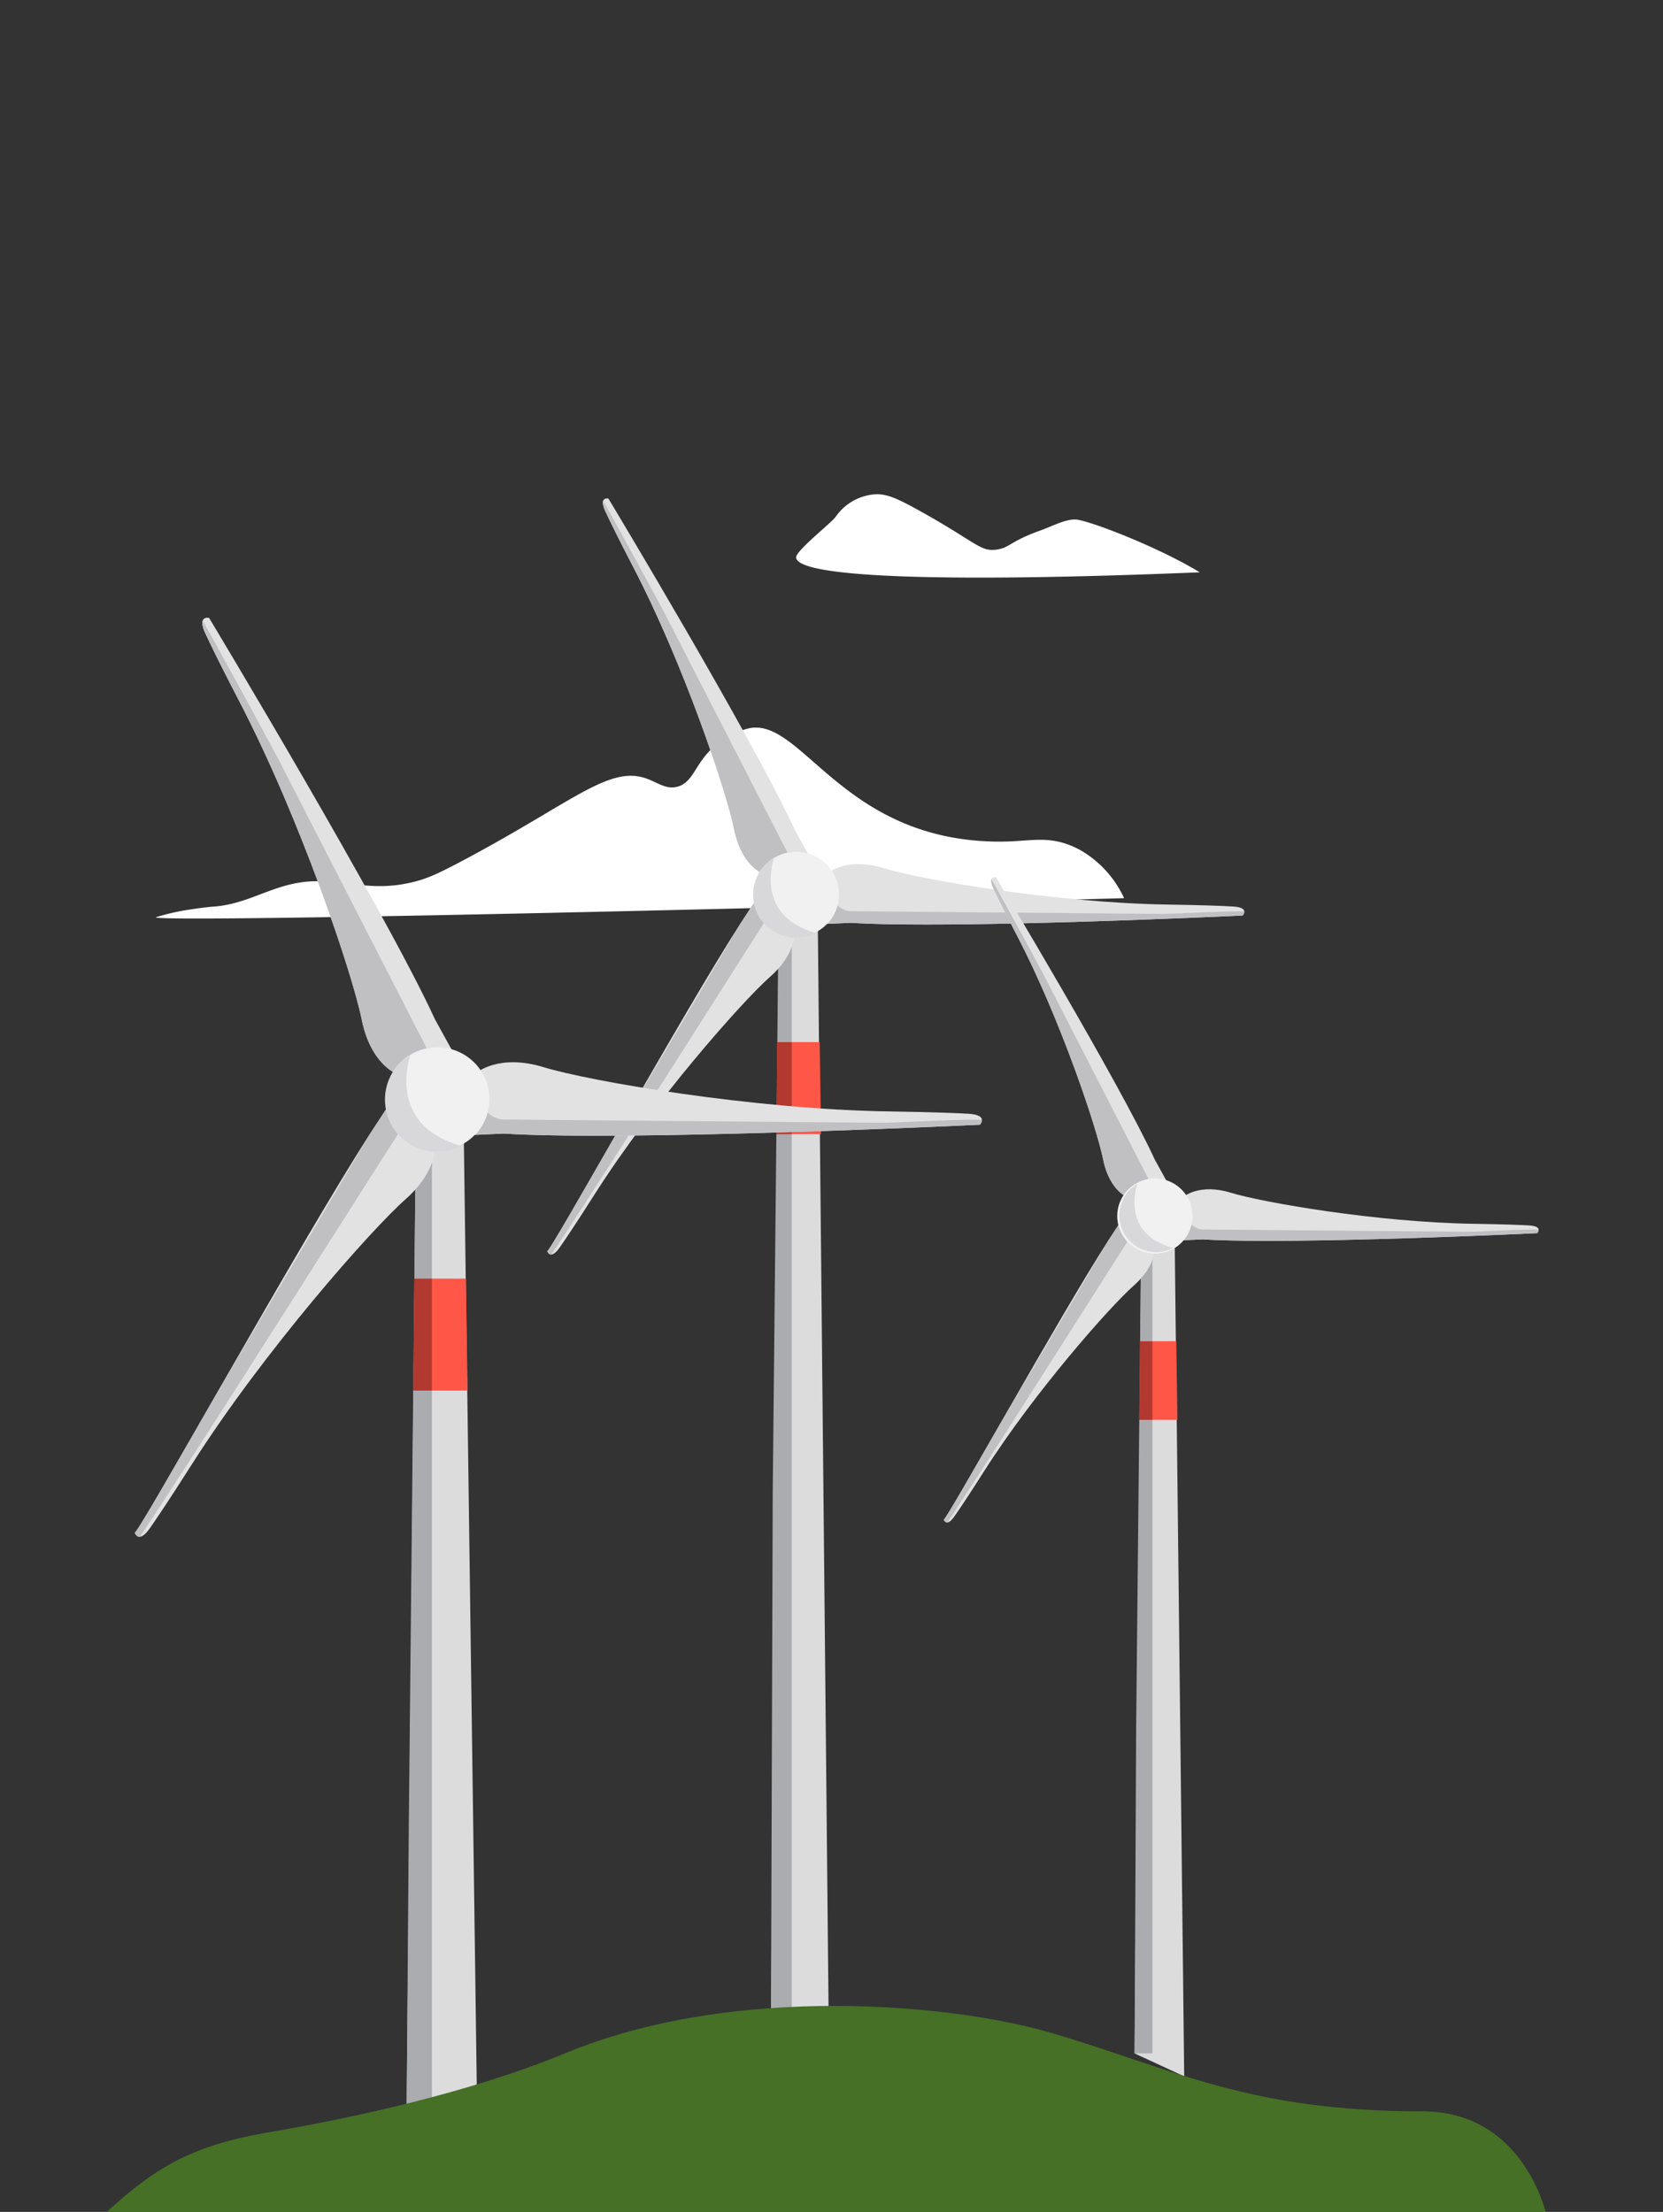 <svg xmlns="http://www.w3.org/2000/svg" xmlns:xlink="http://www.w3.org/1999/xlink" width="476.568" height="633.999" viewBox="0 0 476.568 633.999">
  <rect x="0" y="0" width="476.568" height="633.999" fill="#333333" stroke="none"/>
  <defs>
    <clipPath id="clip-path">
      <rect id="Rechteck_9798" data-name="Rechteck 9798" width="476.568" height="633.999" transform="translate(1154.716)" fill="none"/>
    </clipPath>
  </defs>
  <g id="_05_handlungsfeld-4" data-name="05_handlungsfeld-4" transform="translate(-1154.716)">
    <g id="Gruppe_54469" data-name="Gruppe 54469" clip-path="url(#clip-path)">
      <path id="Pfad_31030" data-name="Pfad 31030" d="M1369.593,208.7a23.15,23.15,0,0,0-9.8,4.9c-5.9,4.967-6.174,10.463-10.787,11.848-3.36,1-5.761-1.152-9.07-2.31-10.748-3.768-20.82,6.619-52.436,23.446-7.457,3.967-10.477,5.3-14.568,6.277-10.8,2.588-17.273-.069-26.869-.266-11.869-.242-18.933,6.332-29.725,7.23-.309.027-.879.07-1.666.148,0,0-2.763.27-5.508.725a63.64,63.64,0,0,0-9.822,2.231c.047,1.333,132.188-1.308,277.51-5.49a30.764,30.764,0,0,0-12.492-13.747c-8.611-4.666-13.784-2.456-23.026-2.456-44.891,0-56.561-35.345-71.749-32.532" fill="#fff"/>
      <path id="Pfad_31031" data-name="Pfad 31031" d="M1498.521,164.041c-11.26-6.86-29.341-13.973-34.774-15.036-3.046-.6-7.016,1.655-10.807,3.017-8.993,3.222-8.778,4.952-12.544,5.5-4.762.7-5.743-1.976-21.9-10.977-7.475-4.158-10.343-5.3-14.081-4.749a15.061,15.061,0,0,0-10.294,6.433c-1.252,1.721-11.385,9.648-11.26,11.564.364,5.537,39.424,7.375,115.67,4.249" fill="#fff"/>
      <path id="Pfad_31032" data-name="Pfad 31032" d="M1377.909,255.211l-2.282,333.521h16.655l-3.3-333.521Z" fill="#dcdcdd"/>
      <path id="Pfad_31033" data-name="Pfad 31033" d="M1377.467,298.706,1377.2,325.1h12.8l-.386-26.395Z" fill="#ff5747"/>
      <path id="Pfad_31034" data-name="Pfad 31034" d="M1381.61,262.467a19.133,19.133,0,0,1-3.833,6.24l-.3,29.993h4.133Z" fill="#abacaf"/>
      <path id="Pfad_31035" data-name="Pfad 31035" d="M1377.2,325.1l-1.044,102.8-.532,160.825h5.988V325.1Z" fill="#abacaf"/>
      <path id="Pfad_31036" data-name="Pfad 31036" d="M1377.468,298.706,1377.2,325.1h4.408V298.706Z" fill="#b2392f"/>
      <path id="Pfad_31037" data-name="Pfad 31037" d="M1510.811,262.413s-82.634,3.953-112.258,2.088l-11.631.526,5.148-14.835s5.3-4.6,15.878-1.345,49.1,9.948,81.56,10.432c10.42.158,15.509.38,18.559.55,4.92.274,2.749,2.582,2.749,2.582" fill="#e2e2e3"/>
      <path id="Pfad_31038" data-name="Pfad 31038" d="M1394.73,259.506a12.248,12.248,0,0,1-2.871,5.3l6.684-.3c5.666.356,13.257.5,21.843.5,36.348,0,90.422-2.589,90.422-2.589a1.832,1.832,0,0,0,.479-1.074v-.094c-.545-.012-1.124-.017-1.73-.017-6.851,0-17.219.689-22.305.72l-87.8-.762h-.29a5.659,5.659,0,0,1-4.427-1.683" fill="#c0c0c3"/>
      <path id="Pfad_31039" data-name="Pfad 31039" d="M1329.069,142.9s41.235,68.507,53.3,94.744l4.865,8.836-13.753,4.022s-6.248-2.166-8.408-12.863-14.3-47-28.807-74.95c-4.666-8.973-6.812-13.434-8.071-16.123-2.033-4.34.884-3.666.884-3.666" fill="#e2e2e3"/>
      <path id="Pfad_31040" data-name="Pfad 31040" d="M1327.561,143.531a1.63,1.63,0,0,0-.093.583,6.217,6.217,0,0,0,.719,2.447c1.257,2.69,3.416,7.149,8.071,16.123,14.509,27.948,26.647,64.258,28.8,74.953,1.6,7.921,5.44,11.165,7.326,12.314a12.327,12.327,0,0,1,8-5.573L1345.2,175.8q-8.784-16.371-17.642-32.273" fill="#c0c0c3"/>
      <path id="Pfad_31041" data-name="Pfad 31041" d="M1311.534,358.578c.423,1.258,39.07-68.569,55.228-93.634l5.465-8.351,10.1,9.64s1.25,6.508-6.915,13.732-33.47,35.909-50.37,62.478c-5.423,8.531-8.2,12.632-9.895,15.068-2.738,3.932-3.612,1.065-3.612,1.065" fill="#e2e2e3"/>
      <path id="Pfad_31042" data-name="Pfad 31042" d="M1370.769,258.812l-4.006,6.128L1330.512,326.4c-10.278,17.9-18.462,32.194-18.958,32.194a.022.022,0,0,1-.021-.015s.308,1.008,1.131,1.008h.1c14.7-22.19,37.872-58.925,60.851-94.987a12.369,12.369,0,0,1-2.848-5.786" fill="#c0c0c3"/>
      <path id="Pfad_31043" data-name="Pfad 31043" d="M1394.83,259.1a12.181,12.181,0,1,1,.008-.035l-.008.035" fill="#f1f1f2"/>
      <path id="Pfad_31044" data-name="Pfad 31044" d="M1370.542,256.441a12.251,12.251,0,0,0,.2,2.26,12.251,12.251,0,0,1-.2-2.26" fill="#c4c4c6"/>
      <path id="Pfad_31045" data-name="Pfad 31045" d="M1376.562,245.876a12.31,12.31,0,0,0,3.629,22.6,12.11,12.11,0,0,0,2.077.276c.189.01.381.015.569.015h.474a12.238,12.238,0,0,0,5.144-1.372c-16.836-4.783-12.6-19.4-11.894-21.521" fill="#d8d8da"/>
      <path id="Pfad_31046" data-name="Pfad 31046" d="M1481.806,347.312l-1.949,241.26,14.216,6.568-2.816-247.828Z" fill="#dcdcdd"/>
      <path id="Pfad_31047" data-name="Pfad 31047" d="M1481.429,384.433l-.227,22.528h10.929l-.333-22.528Z" fill="#ff5747"/>
      <path id="Pfad_31048" data-name="Pfad 31048" d="M1484.965,353.5a16.361,16.361,0,0,1-3.273,5.326l-.255,25.6h3.528Z" fill="#abacaf"/>
      <path id="Pfad_31049" data-name="Pfad 31049" d="M1481.2,406.962l-.891,87.738-.454,93.868h5.111V406.962Z" fill="#abacaf"/>
      <path id="Pfad_31050" data-name="Pfad 31050" d="M1481.431,384.433l-.227,22.528h3.761V384.433Z" fill="#b2392f"/>
      <path id="Pfad_31051" data-name="Pfad 31051" d="M1595.238,353.458s-70.53,3.377-95.813,1.782l-9.928.449,4.394-12.664s4.523-3.925,13.552-1.148,41.908,8.49,69.61,8.9c8.894.135,13.237.324,15.84.469,4.2.235,2.343,2.2,2.343,2.2" fill="#e2e2e3"/>
      <path id="Pfad_31052" data-name="Pfad 31052" d="M1496.164,350.977a10.46,10.46,0,0,1-2.452,4.522l5.706-.255c4.833.3,11.315.427,18.643.427,31.022,0,77.174-2.21,77.174-2.21a1.571,1.571,0,0,0,.409-.916v-.083c-.466-.011-.96-.014-1.477-.014-5.847,0-14.7.583-19.036.613l-74.941-.651h-.25a4.831,4.831,0,0,1-3.777-1.436" fill="#c0c0c3"/>
      <path id="Pfad_31053" data-name="Pfad 31053" d="M1440.125,251.451s35.193,58.47,45.486,80.863l4.154,7.541-11.743,3.433s-5.332-1.851-7.177-10.979-12.2-40.113-24.586-63.968c-3.98-7.659-5.814-11.467-6.888-13.761-1.735-3.705.755-3.129.755-3.129" fill="#e2e2e3"/>
      <path id="Pfad_31054" data-name="Pfad 31054" d="M1438.831,251.991a1.393,1.393,0,0,0-.083.5,5.281,5.281,0,0,0,.614,2.088c1.072,2.3,2.916,6.1,6.887,13.761,12.385,23.853,22.746,54.844,24.586,63.972,1.366,6.761,4.643,9.528,6.249,10.51a10.519,10.519,0,0,1,6.826-4.756l-30.029-58.53q-7.5-13.971-15.057-27.545" fill="#c0c0c3"/>
      <path id="Pfad_31055" data-name="Pfad 31055" d="M1425.157,435.532c.362,1.074,33.346-58.521,47.136-79.916l4.666-7.127,8.618,8.228s1.067,5.554-5.9,11.72-28.566,30.651-42.991,53.322c-4.629,7.281-7,10.781-8.445,12.861-2.333,3.356-3.082.909-3.082.909" fill="#e2e2e3"/>
      <path id="Pfad_31056" data-name="Pfad 31056" d="M1475.713,350.384l-3.416,5.23-30.938,52.453c-8.773,15.28-15.758,27.478-16.181,27.478a.021.021,0,0,1-.018-.013s.263.86.965.86h.088c12.549-18.939,32.326-50.291,51.935-81.067a10.554,10.554,0,0,1-2.432-4.937" fill="#c0c0c3"/>
      <path id="Pfad_31057" data-name="Pfad 31057" d="M1496.249,350.625a10.781,10.781,0,1,1,.006-.031l-.006.031" fill="#f1f1f2"/>
      <path id="Pfad_31058" data-name="Pfad 31058" d="M1475.519,348.358a10.484,10.484,0,0,0,.174,1.929,10.484,10.484,0,0,1-.174-1.929" fill="#c4c4c6"/>
      <path id="Pfad_31059" data-name="Pfad 31059" d="M1480.658,339.343a10.521,10.521,0,0,0-5.14,9.015,10.765,10.765,0,0,0,.174,1.929,10.507,10.507,0,0,0,8.063,8.347,10.38,10.38,0,0,0,1.773.237c.161.008.324.012.485.012h.4a10.451,10.451,0,0,0,4.391-1.17c-14.37-4.083-10.759-16.56-10.152-18.369" fill="#d8d8da"/>
      <path id="Pfad_31060" data-name="Pfad 31060" d="M1274,313.623l-2.775,293.592h20.246l-4.01-293.592Z" fill="#dcdcdd"/>
      <path id="Pfad_31061" data-name="Pfad 31061" d="M1273.46,366.49l-.324,32.082H1288.7l-.469-32.082Z" fill="#ff5747"/>
      <path id="Pfad_31062" data-name="Pfad 31062" d="M1278.495,322.443a23.273,23.273,0,0,1-4.666,7.582l-.362,36.46h5.024Z" fill="#abacaf"/>
      <path id="Pfad_31063" data-name="Pfad 31063" d="M1273.133,398.574l-1.269,124.947-.647,85.994h7.279V398.574Z" fill="#abacaf"/>
      <path id="Pfad_31064" data-name="Pfad 31064" d="M1273.462,366.49l-.324,32.082h5.357V366.49Z" fill="#b2392f"/>
      <path id="Pfad_31065" data-name="Pfad 31065" d="M1435.535,322.378s-100.442,4.809-136.446,2.538l-14.137.64,6.256-18.032s6.442-5.589,19.3-1.634,59.68,12.091,99.133,12.68c12.664.192,18.85.461,22.556.666,5.981.333,3.337,3.141,3.337,3.141" fill="#e2e2e3"/>
      <path id="Pfad_31066" data-name="Pfad 31066" d="M1294.444,318.845a14.908,14.908,0,0,1-3.491,6.44l8.125-.364c6.888.433,16.113.608,26.549.608,44.178,0,109.9-3.146,109.9-3.146a2.245,2.245,0,0,0,.584-1.306v-.114q-1-.021-2.1-.02c-8.326,0-20.93.833-27.11.874l-106.728-.927h-.353a6.879,6.879,0,0,1-5.379-2.045" fill="#c0c0c3"/>
      <path id="Pfad_31067" data-name="Pfad 31067" d="M1214.636,177.109s50.12,83.268,64.777,115.158l5.916,10.739-16.723,4.888s-7.594-2.636-10.22-15.635-17.38-57.125-35.014-91.1c-5.666-10.907-8.279-16.33-9.81-19.6-2.47-5.275,1.075-4.457,1.075-4.457" fill="#e2e2e3"/>
      <path id="Pfad_31068" data-name="Pfad 31068" d="M1212.8,177.882a1.988,1.988,0,0,0-.113.712,7.562,7.562,0,0,0,.874,2.975c1.528,3.269,4.149,8.688,9.809,19.6,17.632,33.969,32.384,78.1,35.009,91.1,1.944,9.628,6.612,13.568,8.9,14.967a14.98,14.98,0,0,1,9.72-6.772l-42.764-83.353q-10.676-19.9-21.44-39.227" fill="#c0c0c3"/>
      <path id="Pfad_31069" data-name="Pfad 31069" d="M1193.322,439.26c.515,1.53,47.49-83.341,67.126-113.81l6.643-10.148,12.272,11.716s1.521,7.909-8.4,16.693-40.682,43.65-61.223,75.94c-6.593,10.369-9.968,15.354-12.025,18.314-3.329,4.78-4.392,1.3-4.392,1.3" fill="#e2e2e3"/>
      <path id="Pfad_31070" data-name="Pfad 31070" d="M1265.318,318l-4.871,7.448-44.057,74.7c-12.5,21.761-22.441,39.131-23.045,39.131a.028.028,0,0,1-.025-.018s.375,1.225,1.374,1.225h.125c17.872-26.971,46.032-71.621,73.962-115.452a15.032,15.032,0,0,1-3.462-7.032" fill="#c0c0c3"/>
      <path id="Pfad_31071" data-name="Pfad 31071" d="M1294.562,318.345a14.787,14.787,0,1,1,.009-.039l-.009.039" fill="#f1f1f2"/>
      <path id="Pfad_31072" data-name="Pfad 31072" d="M1265.047,315.116a14.913,14.913,0,0,0,.25,2.749,14.913,14.913,0,0,1-.25-2.749" fill="#c4c4c6"/>
      <path id="Pfad_31073" data-name="Pfad 31073" d="M1272.36,302.278a14.962,14.962,0,0,0,4.416,27.472,14.605,14.605,0,0,0,2.525.333c.23.013.462.018.691.018h.576a14.865,14.865,0,0,0,6.252-1.666c-20.463-5.813-15.321-23.578-14.456-26.161" fill="#d8d8da"/>
      <path id="Pfad_31074" data-name="Pfad 31074" d="M1184.77,634.507c15.352-14.312,26.494-19.829,47.157-23.362,23.723-4.059,57.14-11.223,84.826-22.648,48.777-20.13,111.316-14.071,139.445-5.749,35.005,10.353,56.239,22.43,106.163,22.43,29.289,0,35.576,29.911,35.576,29.911l1.721,4.6-410.876-1.725Z" fill="#457025"/>
    </g>
  </g>
</svg>
